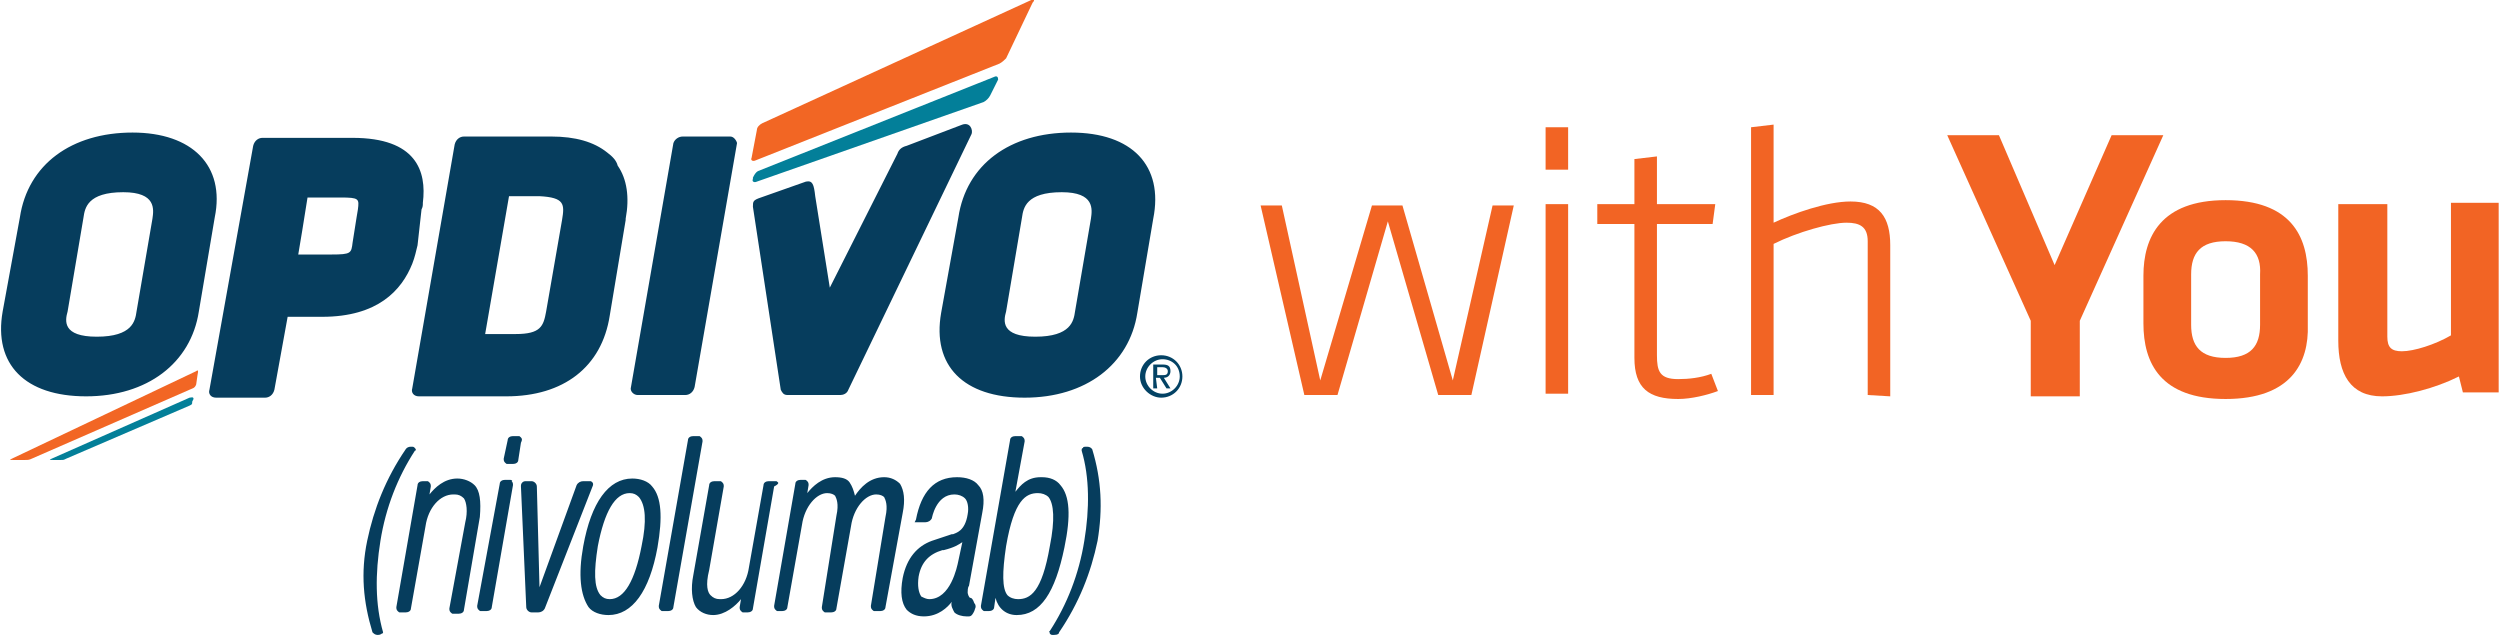 <?xml version="1.0" encoding="utf-8"?>
<!-- Generator: Adobe Illustrator 24.1.3, SVG Export Plug-In . SVG Version: 6.00 Build 0)  -->
<svg version="1.1" id="Layer_1" xmlns="http://www.w3.org/2000/svg" xmlns:xlink="http://www.w3.org/1999/xlink" x="0px" y="0px"
	 viewBox="0 0 188.6 47.9" style="enable-background:new 0 0 188.6 47.9;" xml:space="preserve">
<style type="text/css">
	.st0{fill:#F26424;}
	.st1{fill:#063D5D;}
	.st2{fill:#F26624;}
	.st3{fill:#037F99;}
	.st4{fill:#034264;}
</style>
<g id="Layer_1_1_">
	<g>
		<path class="st0" d="M98.4,29.8l-3.3-14.3h1.6l2.9,13.2l3.9-13.2h2.3l3.8,13.2l3-13.2h1.6L111,29.8h-2.5l-3.8-13.1l-3.8,13.1H98.4
			z"/>
		<path class="st0" d="M116.6,12.7V9.6h1.7v3.2H116.6z M116.6,29.8V15.4h1.7v14.3H116.6z"/>
		<path class="st0" d="M129.6,29.5c-0.8,0.3-2,0.6-3,0.6c-2.2,0-3.3-0.8-3.3-3.1V16.9h-2.8v-1.5h2.8V12l1.7-0.2v3.6h4.4l-0.2,1.5
			H125v9.9c0,1.2,0.2,1.8,1.6,1.8c0.8,0,1.7-0.1,2.5-0.4L129.6,29.5z"/>
		<path class="st0" d="M140.9,29.8V18.2c0-1.1-0.6-1.4-1.6-1.4c-1.2,0-3.7,0.7-5.5,1.6v11.4h-1.7V9.6l1.7-0.2v7.4
			c1.5-0.7,4-1.6,5.8-1.6c2.2,0,3,1.2,3,3.3v11.4L140.9,29.8L140.9,29.8z"/>
		<path class="st0" d="M159.3,10.2h3.9l-6.3,14v5.7h-3.7v-5.7l-6.3-14h3.9L155,20L159.3,10.2z"/>
		<path class="st0" d="M167.9,30.1c-4.9,0-6.2-2.7-6.2-5.7v-3.6c0-2.9,1.3-5.7,6.2-5.7c4.9,0,6.2,2.7,6.2,5.7v3.7
			C174.2,27.4,172.8,30.1,167.9,30.1z M167.9,18.2c-1.9,0-2.6,0.9-2.6,2.5v3.8c0,1.6,0.7,2.5,2.6,2.5s2.6-0.9,2.6-2.5v-3.8
			C170.6,19.1,169.8,18.2,167.9,18.2z"/>
		<path class="st0" d="M180.1,15.4v10c0,0.8,0.3,1.1,1.1,1.1c0.9,0,2.5-0.5,3.7-1.2v-10h3.6v14.3h-2.7l-0.3-1.2
			c-1.8,0.9-4.1,1.5-5.8,1.5c-2.4,0-3.3-1.7-3.3-4.2V15.4L180.1,15.4L180.1,15.4z"/>
	</g>
</g>
<g id="Layer_2_1_">
	<g id="logo_1_">
		<path class="st1" d="M44.7,36.4c-0.1-0.1-0.1-0.1-0.2-0.1H44c-0.2,0-0.4,0.1-0.5,0.3l-2.8,7.7l-0.2-7.6c0-0.2-0.2-0.4-0.4-0.4
			h-0.4c-0.1,0-0.2,0-0.3,0.1c-0.1,0.1-0.1,0.2-0.1,0.3l0.4,9.1c0,0.2,0.2,0.4,0.4,0.4h0.5c0.2,0,0.4-0.1,0.5-0.3l3.6-9.2
			C44.8,36.5,44.7,36.4,44.7,36.4z M39.3,33c-0.1-0.1-0.1-0.1-0.2-0.1h-0.4c-0.2,0-0.4,0.1-0.4,0.3L38,34.6c0,0.1,0,0.2,0.1,0.3
			s0.1,0.1,0.2,0.1h0.4c0.2,0,0.4-0.1,0.4-0.3l0.2-1.3C39.4,33.2,39.4,33.1,39.3,33z M38.5,36.2h-0.4c-0.2,0-0.4,0.1-0.4,0.3
			L36,45.7c0,0.1,0,0.2,0.1,0.3s0.1,0.1,0.2,0.1h0.4c0.2,0,0.4-0.1,0.4-0.3l1.6-9.2c0-0.1,0-0.2-0.1-0.3
			C38.7,36.3,38.6,36.2,38.5,36.2z M35.8,36.6c-0.3-0.3-0.8-0.5-1.3-0.5c-1,0-1.7,0.7-2.1,1.2l0.1-0.6c0-0.1,0-0.2-0.1-0.3
			s-0.1-0.1-0.2-0.1h-0.3c-0.2,0-0.4,0.1-0.4,0.3l-1.6,9.2c0,0.1,0,0.2,0.1,0.3s0.1,0.1,0.2,0.1h0.4c0.2,0,0.4-0.1,0.4-0.3l1.1-6.2
			c0.2-1.4,1.1-2.4,2.1-2.4h0.1c0.3,0,0.5,0.1,0.7,0.3c0.2,0.3,0.3,1,0.1,1.8l-1.2,6.5c0,0.1,0,0.2,0.1,0.3s0.1,0.1,0.2,0.1h0.4
			c0.2,0,0.4-0.1,0.4-0.3l1.2-7C36.3,37.8,36.2,37,35.8,36.6z M28.7,40.8c0.4-2.5,1.3-4.8,2.6-6.8c0.1,0,0.1-0.1,0-0.2
			s-0.1-0.1-0.3-0.1c-0.3,0-0.4,0.2-0.4,0.2c-1.5,2.2-2.4,4.5-2.9,6.9s-0.3,4.6,0.4,6.9c0.1,0.1,0.2,0.2,0.4,0.2
			c0.2,0,0.3-0.1,0.3-0.1c0.1,0,0.1-0.1,0.1-0.1C28.3,45.6,28.3,43.3,28.7,40.8z M82.4,33.9c0,0-0.1-0.2-0.4-0.2
			c-0.2,0-0.3,0-0.3,0.1c-0.1,0-0.1,0.1-0.1,0.2c0.6,2,0.6,4.4,0.2,6.8c-0.4,2.5-1.3,4.8-2.6,6.8c-0.1,0,0,0.1,0,0.2
			c0.1,0.1,0.1,0.1,0.3,0.1c0.3,0,0.4-0.1,0.4-0.2c1.5-2.2,2.4-4.5,2.9-6.9C83.2,38.4,83.1,36.2,82.4,33.9z M80,36.6
			c-0.3-0.4-0.8-0.6-1.4-0.6h-0.1c-1,0-1.5,0.6-1.9,1.1l0.7-3.8c0-0.1,0-0.2-0.1-0.3s-0.1-0.1-0.2-0.1h-0.4c-0.2,0-0.4,0.1-0.4,0.3
			l-2.2,12.5c0,0.1,0,0.2,0.1,0.3s0.1,0.1,0.2,0.1h0.3c0.2,0,0.4-0.1,0.4-0.3l0.1-0.7c0.2,0.8,0.8,1.3,1.6,1.3
			c1.8,0,2.9-1.7,3.6-5.1C80.8,38.9,80.7,37.4,80,36.6z M79.2,41.2c-0.6,3.5-1.5,4-2.4,4c-0.3,0-0.6-0.1-0.8-0.3
			c-0.4-0.5-0.4-1.7-0.1-3.7c0.6-3.5,1.5-4,2.4-4c0.3,0,0.6,0.1,0.8,0.3C79.5,38,79.6,39.2,79.2,41.2z M67.9,36.5
			c-0.3-0.3-0.7-0.5-1.2-0.5c-1.1,0-1.8,0.8-2.2,1.4c-0.1-0.4-0.2-0.7-0.4-1c-0.2-0.3-0.6-0.4-1.1-0.4c-1,0-1.7,0.7-2.1,1.2l0.1-0.6
			c0-0.1,0-0.2-0.1-0.3s-0.1-0.1-0.2-0.1h-0.3c-0.2,0-0.4,0.1-0.4,0.3l-1.6,9.2c0,0.1,0,0.2,0.1,0.3s0.1,0.1,0.2,0.1H59
			c0.2,0,0.4-0.1,0.4-0.3l1.1-6.2c0.2-1.4,1.1-2.4,1.9-2.4c0.3,0,0.5,0.1,0.6,0.2c0.1,0.2,0.3,0.6,0.1,1.5L62,45.8
			c0,0.1,0,0.2,0.1,0.3s0.1,0.1,0.2,0.1h0.4c0.2,0,0.4-0.1,0.4-0.3l1.1-6.2c0.2-1.4,1.1-2.4,1.9-2.4c0.3,0,0.5,0.1,0.6,0.2
			c0.1,0.2,0.3,0.6,0.1,1.5l-1.1,6.7c0,0.1,0,0.2,0.1,0.3s0.1,0.1,0.2,0.1h0.4c0.2,0,0.4-0.1,0.4-0.3l1.3-7.1
			C68.3,37.7,68.2,37,67.9,36.5z M49.2,36.7c-0.3-0.4-0.9-0.6-1.5-0.6c-1.8,0-3.1,1.8-3.7,5.1c-0.4,2.2-0.2,3.7,0.4,4.6
			c0.3,0.4,0.9,0.6,1.5,0.6c1.8,0,3.1-1.8,3.7-5.1C50,39,49.9,37.5,49.2,36.7z M48.4,41.2c-0.5,2.6-1.3,4-2.4,4
			c-0.3,0-0.5-0.1-0.7-0.3c-0.5-0.6-0.5-1.8-0.2-3.7c0.5-2.6,1.3-4,2.4-4c0.3,0,0.5,0.1,0.7,0.3C48.7,38.1,48.8,39.3,48.4,41.2z
			 M73.2,45.1c-0.1,0-0.2-0.3-0.2-0.4c0-0.1,0-0.4,0.1-0.5l1-5.5c0.2-1,0.1-1.7-0.3-2.1c-0.3-0.4-0.9-0.6-1.6-0.6
			c-1.7,0-2.7,1.1-3.1,3.2L69,39.4h0.8c0.2,0,0.4-0.1,0.5-0.3v0c0,0,0.3-1.8,1.7-1.8c0.3,0,0.6,0.1,0.8,0.3c0.2,0.2,0.3,0.7,0.2,1.2
			c-0.2,1.3-0.9,1.4-1.1,1.5c-0.1,0-0.1,0-0.1,0l-1.5,0.5c-1.1,0.4-1.9,1.3-2.2,2.8c-0.2,1.1-0.1,1.9,0.3,2.4
			c0.3,0.3,0.7,0.5,1.3,0.5l0,0c1.1,0,1.8-0.7,2.1-1.1c-0.1,0.3,0.1,0.6,0.2,0.8c0.2,0.2,0.6,0.3,0.9,0.3c0.1,0,0.2,0,0.2,0
			c0.2,0,0.3-0.2,0.4-0.4l0.1-0.3c0-0.1,0-0.2-0.1-0.3C73.4,45.2,73.3,45.1,73.2,45.1z M72.3,42.3c-0.1,0.5-0.6,2.9-2.2,2.9
			c-0.2,0-0.4-0.1-0.6-0.2c-0.2-0.3-0.3-0.8-0.2-1.5c0.2-1.1,0.8-1.7,1.8-2c0.1,0,0.1,0,0.1,0c0.8-0.2,1.1-0.4,1.4-0.6L72.3,42.3z
			 M52.9,33c-0.1-0.1-0.1-0.1-0.2-0.1h-0.4c-0.2,0-0.4,0.1-0.4,0.3l-2.2,12.5c0,0.1,0,0.2,0.1,0.3s0.1,0.1,0.2,0.1h0.4
			c0.2,0,0.4-0.1,0.4-0.3L53,33.3C53,33.2,53,33.1,52.9,33z M58.7,36.4c-0.1-0.1-0.1-0.1-0.2-0.1H58c-0.2,0-0.4,0.1-0.4,0.3
			l-1.1,6.2c-0.2,1.4-1.1,2.4-2.1,2.4h-0.1c-0.3,0-0.5-0.1-0.7-0.3s-0.4-0.7-0.1-1.9c0,0,0,0,0,0l1.1-6.3c0-0.1,0-0.2-0.1-0.3
			s-0.1-0.1-0.2-0.1h-0.4c-0.2,0-0.4,0.1-0.4,0.3l-1.2,6.8v0c-0.2,1-0.1,1.9,0.2,2.4c0.3,0.4,0.8,0.6,1.3,0.6l0,0
			c0.9,0,1.7-0.7,2.1-1.2l-0.1,0.6c0,0.1,0,0.2,0.1,0.3s0.1,0.1,0.2,0.1h0.3c0.2,0,0.4-0.1,0.4-0.3l1.6-9.2
			C58.8,36.5,58.7,36.4,58.7,36.4z"/>
		<g>
			<path class="st1" d="M10,10c-4.6,0-7.9,2.4-8.5,6.4l-1.3,7.1c-0.7,4,1.7,6.4,6.3,6.4s7.9-2.5,8.5-6.4l1.2-7.1
				C17,12.5,14.5,10,10,10z M11.5,16.5l-1.2,7c-0.1,0.7-0.3,1.9-3,1.9c-2.6,0-2.4-1.2-2.2-1.9l1.2-7.1c0.1-0.7,0.3-1.9,3-1.9
				C11.8,14.5,11.6,15.8,11.5,16.5z M31.8,15.8c0.1-0.2,0.1-0.3,0.1-0.5c0.3-2.4-0.5-4.9-5.3-4.9h-6.8c-0.3,0-0.6,0.2-0.7,0.6
				l-3.3,18.4c-0.1,0.3,0.1,0.6,0.5,0.6H20c0.3,0,0.6-0.2,0.7-0.6l1-5.5h2.6c4.2,0,6-2,6.8-4l0,0c0.2-0.5,0.3-1,0.4-1.4L31.8,15.8z
				 M27,15.8l-0.1,0.6l-0.3,1.9c-0.1,0.8-0.1,0.9-1.6,0.9h-2.5l0.3-1.8l0,0l0.4-2.5h2.5C27.1,14.9,27.1,15,27,15.8z M45.8,11.5
				c-1-0.8-2.4-1.2-4.2-1.2H35c-0.3,0-0.6,0.2-0.7,0.6l0,0l-3.2,18.4c-0.1,0.3,0.1,0.6,0.5,0.6h6.6c4.3,0,7.2-2.2,7.8-6.1l1.2-7.2
				v-0.1c0.3-1.6,0.1-3-0.6-4C46.5,12.1,46.2,11.8,45.8,11.5z M42.4,16.6l-1.2,6.9c-0.2,1.1-0.4,1.7-2.3,1.7h-2.3l1.8-10.4h2.3
				C42.6,14.9,42.6,15.4,42.4,16.6z M80.8,10c-4.6,0-7.9,2.4-8.5,6.4L71,23.6c-0.7,4,1.7,6.4,6.3,6.4s7.9-2.5,8.5-6.4l1.2-7.1
				C87.8,12.5,85.4,10,80.8,10z M82.3,16.5l-1.2,7c-0.1,0.7-0.3,1.9-3,1.9c-2.6,0-2.4-1.2-2.2-1.9l1.2-7.1c0.1-0.7,0.3-1.9,3-1.9
				C82.6,14.5,82.4,15.8,82.3,16.5z M72.6,9.4L68.4,11c-0.4,0.1-0.6,0.3-0.7,0.6l-5.1,10.1l-1.1-6.9c-0.1-0.9-0.2-1.2-0.7-1.1
				l-3.4,1.2c-0.6,0.2-0.6,0.3-0.6,0.7l2.1,13.8c0.1,0.2,0.2,0.4,0.5,0.4h4c0.2,0,0.5-0.1,0.6-0.4l9.3-19.3
				C73.4,9.8,73.2,9.2,72.6,9.4z M55.1,10.3c-0.3,0-3.6,0-3.6,0c-0.3,0-0.6,0.2-0.7,0.5l-3.2,18.4c-0.1,0.3,0.2,0.6,0.5,0.6h3.6
				c0.3,0,0.6-0.2,0.7-0.6l3.2-18.4C55.6,10.7,55.4,10.3,55.1,10.3z"/>
		</g>
		<path class="st2" d="M77.8,0L57.5,9.3c-0.2,0.1-0.4,0.3-0.4,0.5l-0.4,2.1c-0.1,0.2,0.1,0.3,0.3,0.2l18.4-7.3
			c0.2-0.1,0.4-0.3,0.5-0.4l2-4.2C78.1,0,78-0.1,77.8,0z M14.8,28L0.9,34.6c-0.2,0.1-0.2,0.1,0.1,0.1h0.9c0.2,0,0.3,0,0.5-0.1
			l11.9-5.2c0.2-0.1,0.4-0.1,0.5-0.4l0.1-0.7C15,27.9,14.9,27.9,14.8,28z"/>
		<path class="st3" d="M75,5.8l-17.8,7.1c-0.2,0.1-0.3,0.3-0.4,0.5v0.1c-0.1,0.2,0.1,0.3,0.3,0.2l17.1-6c0.2-0.1,0.4-0.3,0.5-0.5
			L75.3,6C75.3,5.8,75.2,5.7,75,5.8z M14.3,30L3.9,34.6c-0.2,0.1-0.2,0.1,0.1,0.1h0.6c0.2,0,0.2,0,0.4-0.1l9.3-4
			c0.2-0.1,0.2-0.1,0.2-0.3l0.1-0.2C14.6,29.9,14.4,30,14.3,30z"/>
	</g>
	<path class="st4" d="M86,28.4c0-0.9,0.7-1.6,1.6-1.6s1.6,0.7,1.6,1.6c0,0.9-0.7,1.6-1.6,1.6C86.8,30,86,29.3,86,28.4z M87.7,29.7
		c0.7,0,1.3-0.6,1.3-1.3c0-0.8-0.6-1.3-1.3-1.3s-1.3,0.6-1.3,1.3C86.4,29.1,87,29.7,87.7,29.7z M87.3,29.3H87v-1.8h0.7
		c0.4,0,0.6,0.1,0.6,0.5c0,0.3-0.2,0.5-0.5,0.5l0.5,0.8h-0.3l-0.5-0.8h-0.3L87.3,29.3L87.3,29.3z M87.7,28.3c0.2,0,0.4,0,0.4-0.3
		c0-0.2-0.2-0.3-0.4-0.3h-0.4v0.6L87.7,28.3L87.7,28.3z"/>
</g>
</svg>
